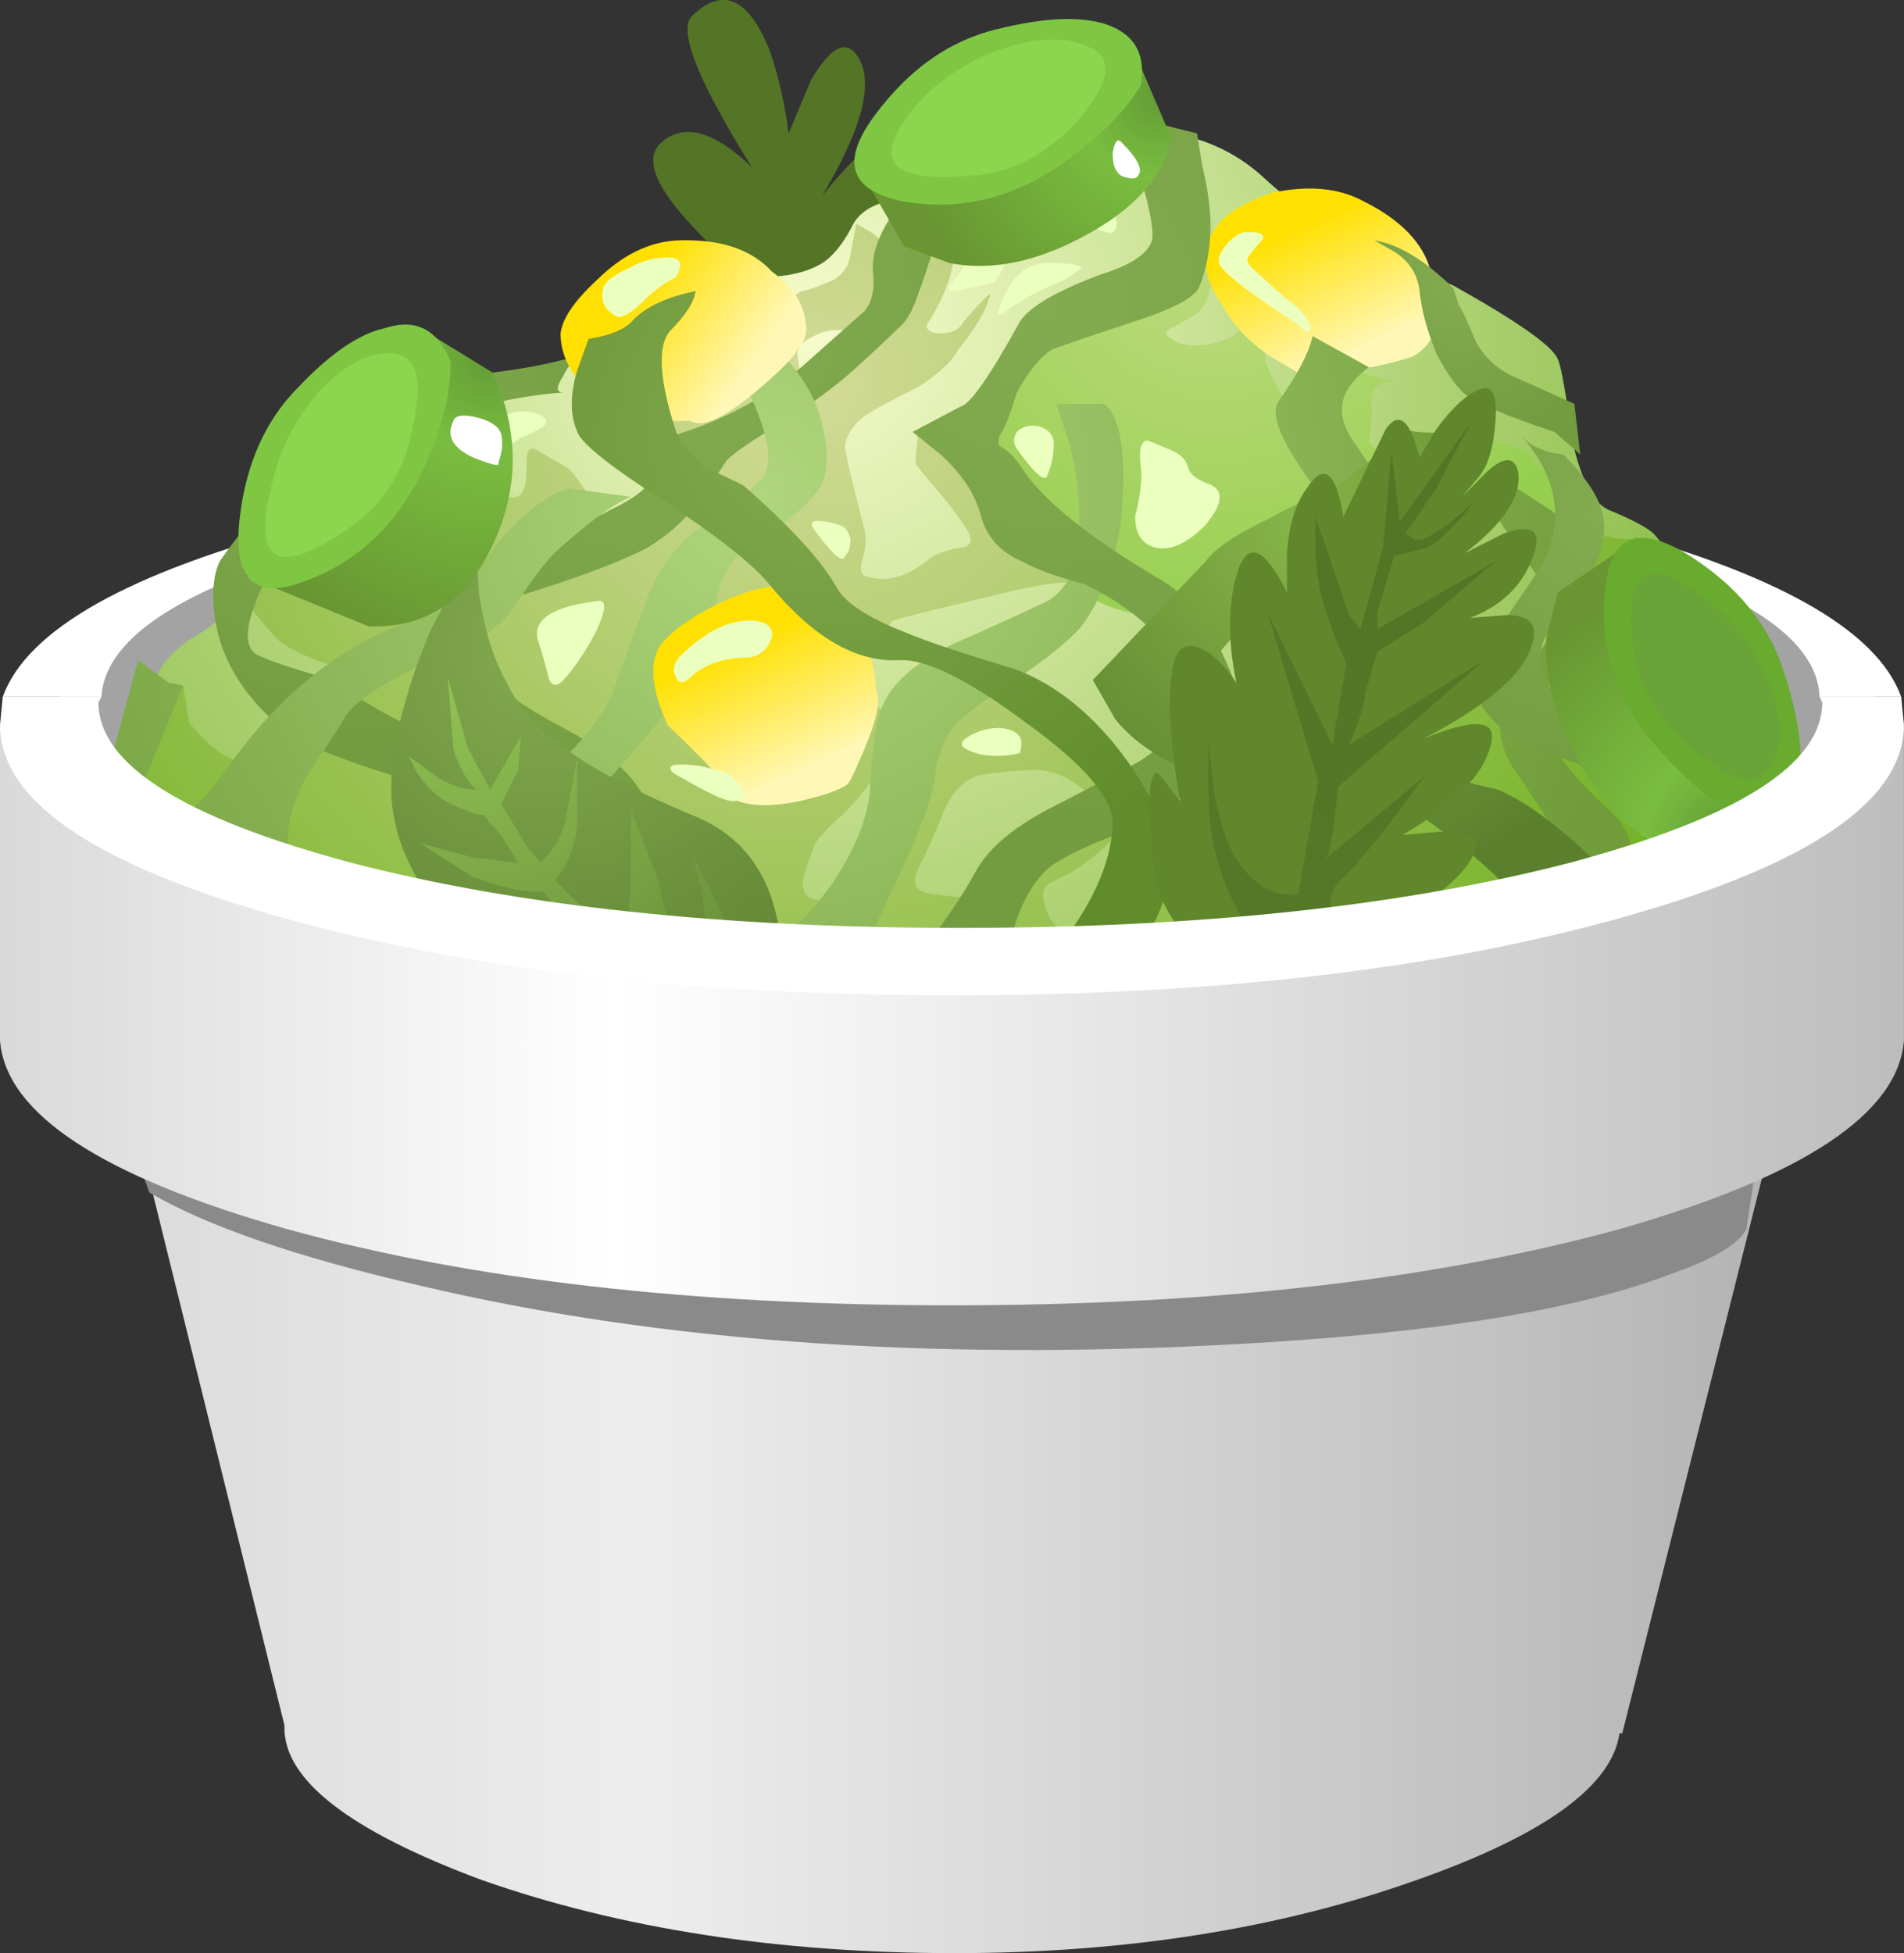 <?xml version="1.0" encoding="UTF-8"?>
<svg version="1.1" viewBox="0 0 33.8 34.669" xml:space="preserve" xmlns="http://www.w3.org/2000/svg">
  <rect x="0" y="0" width="33.8" height="34.669" fill="#333333" stroke="none"/>
  <defs>
    <linearGradient id="t" x1="1.35" x2="32.6" y1="25.15" y2="25.15" gradientTransform="matrix(.8 0 0 -.8 0 27.721)" gradientUnits="userSpaceOnUse">
      <stop stop-color="#d9d9d9" offset="0"/>
      <stop stop-color="#ededed" offset=".322"/>
      <stop stop-color="#b0b0b0" offset="1"/>
    </linearGradient>
    <radialGradient id="c" cx="9.998" cy="-11.867" r="17.246" gradientTransform="matrix(.247 -.761 .761 .247 18.058 33.588)" gradientUnits="userSpaceOnUse">
      <stop stop-color="#f6fccc" offset="0"/>
      <stop stop-color="#87bb44" offset="1"/>
    </radialGradient>
    <radialGradient id="b" cx="10.855" cy="-11.557" r="16.861" gradientTransform="matrix(.247 -.761 .761 .247 17.586 33.437)" gradientUnits="userSpaceOnUse">
      <stop stop-color="#d3db97" offset="0"/>
      <stop stop-color="#75b327" offset="1"/>
    </radialGradient>
    <radialGradient id="a" cx="10.808" cy="-19.201" r="7.084" gradientTransform="matrix(.247 -.761 .761 .247 29.22 37.208)" gradientUnits="userSpaceOnUse">
      <stop stop-color="#bedb7f" offset="0"/>
      <stop stop-color="#96cf4f" offset="1"/>
    </radialGradient>
    <radialGradient id="q" cx="9.458" cy="-3.711" r="5.506" gradientTransform="matrix(.247 -.761 .761 .247 5.649 29.554)" gradientUnits="userSpaceOnUse">
      <stop stop-color="#83ab4f" offset="0"/>
      <stop stop-color="#739c40" offset="1"/>
    </radialGradient>
    <linearGradient id="v" x1="13.261" x2="15.71" y1="-19.25" y2="-19.25" gradientTransform="matrix(.335 -.727 -.727 -.335 -0 27.721)" gradientUnits="userSpaceOnUse">
      <stop stop-color="#ffe000" offset="0"/>
      <stop stop-color="#fff7b5" offset="1"/>
    </linearGradient>
    <radialGradient id="p" cx="8.888" cy="-9.575" r="10.736" gradientTransform="matrix(.247 -.761 .761 .247 14.573 32.448)" gradientUnits="userSpaceOnUse">
      <stop stop-color="#83ab4f" offset="0"/>
      <stop stop-color="#739c40" offset="1"/>
    </radialGradient>
    <radialGradient id="o" cx="12.488" cy="-10.142" r="15.638" gradientTransform="matrix(.247 -.761 .761 .247 15.435 32.728)" gradientUnits="userSpaceOnUse">
      <stop stop-color="#afd67c" offset="0"/>
      <stop stop-color="#709c39" offset="1"/>
    </radialGradient>
    <radialGradient id="n" cx="10.789" cy="-15.894" r="9.87" gradientTransform="matrix(.247 -.761 .761 .247 24.186 35.579)" gradientUnits="userSpaceOnUse">
      <stop stop-color="#83ab4f" offset="0"/>
      <stop stop-color="#739c40" offset="1"/>
    </radialGradient>
    <radialGradient id="m" cx="16.017" cy="-19.092" r="6.649" gradientTransform="matrix(.247 -.761 .761 .247 29.059 37.14)" gradientUnits="userSpaceOnUse">
      <stop stop-color="#86b548" offset="0"/>
      <stop stop-color="#5b802d" offset="1"/>
    </radialGradient>
    <linearGradient id="u" x1="15.836" x2="18.397" y1="-7.266" y2="-7.266" gradientTransform="matrix(.336 -.726 -.726 -.336 0 27.721)" gradientUnits="userSpaceOnUse">
      <stop stop-color="#ffe000" offset="0"/>
      <stop stop-color="#fff7b5" offset="1"/>
    </linearGradient>
    <radialGradient id="l" cx="17.453" cy="-24.201" r="5.032" gradientTransform="matrix(.246 -.761 .761 .246 36.838 39.647)" gradientUnits="userSpaceOnUse">
      <stop stop-color="#83ab4f" offset="0"/>
      <stop stop-color="#739c40" offset="1"/>
    </radialGradient>
    <radialGradient id="k" cx="12.792" cy="-23.08" r="2.878" gradientTransform="matrix(.247 -.761 .761 .247 35.128 39.109)" gradientUnits="userSpaceOnUse">
      <stop stop-color="#83ab4f" offset="0"/>
      <stop stop-color="#739c40" offset="1"/>
    </radialGradient>
    <linearGradient id="s" x1="12.161" x2="14.616" y1="-2.244" y2="-2.244" gradientTransform="matrix(.652 -.464 -.464 -.652 -8.8552e-5 27.721)" gradientUnits="userSpaceOnUse">
      <stop stop-color="#ffe000" offset="0"/>
      <stop stop-color="#fff7b5" offset="1"/>
    </linearGradient>
    <radialGradient id="j" cx="11.687" cy="-11.4" r="8.752" gradientTransform="matrix(.247 -.761 .761 .247 17.351 33.349)" gradientUnits="userSpaceOnUse">
      <stop stop-color="#83ab4f" offset="0"/>
      <stop stop-color="#608c2b" offset="1"/>
    </radialGradient>
    <radialGradient id="i" cx="13.918" cy="-5.784" r="6.151" gradientTransform="matrix(.247 -.761 .761 .247 8.802 30.58)" gradientUnits="userSpaceOnUse">
      <stop stop-color="#83ab4f" offset="0"/>
      <stop stop-color="#668a38" offset="1"/>
    </radialGradient>
    <radialGradient id="h" cx="13.739" cy="-2.672" r="6.642" gradientTransform="matrix(.327 -.73 .73 .327 3.903 29.467)" gradientUnits="userSpaceOnUse">
      <stop stop-color="#95c755" offset="0"/>
      <stop stop-color="#6e963e" offset="1"/>
    </radialGradient>
    <radialGradient id="g" cx="-.758" cy="-27.12" r="8.684" gradientTransform="matrix(-.25 -.76 .76 -.25 41.221 14.168)" gradientUnits="userSpaceOnUse">
      <stop stop-color="#537525" offset="0"/>
      <stop stop-color="#547828" offset="1"/>
    </radialGradient>
    <radialGradient id="f" cx="-26.582" cy="21.256" r="4.545" gradientTransform="matrix(-.345 .722 -.722 -.345 30.677 42.404)" gradientUnits="userSpaceOnUse">
      <stop stop-color="#639c35" offset="0"/>
      <stop stop-color="#79bd40" offset=".31"/>
      <stop stop-color="#699632" offset="1"/>
    </radialGradient>
    <radialGradient id="e" cx="-18.579" cy="-8.945" r="4.538" gradientTransform="matrix(-.747 -.286 .286 -.747 5.125 14.357)" gradientUnits="userSpaceOnUse">
      <stop stop-color="#639c35" offset="0"/>
      <stop stop-color="#79bd40" offset=".31"/>
      <stop stop-color="#699632" offset="1"/>
    </radialGradient>
    <radialGradient id="d" cx=".598" cy="-10.714" r="5.266" gradientTransform="matrix(-.437 -.67 .67 -.437 14.362 18.362)" gradientUnits="userSpaceOnUse">
      <stop stop-color="#639c35" offset="0"/>
      <stop stop-color="#79bd40" offset=".31"/>
      <stop stop-color="#699632" offset="1"/>
    </radialGradient>
    <linearGradient id="r" x2="33.8" y1="18.025" y2="18.025" gradientTransform="matrix(.8 0 0 -.8 0 27.721)" gradientUnits="userSpaceOnUse">
      <stop stop-color="#d9d9d9" offset="0"/>
      <stop stop-color="#fff" offset=".322"/>
      <stop stop-color="#bdbdbd" offset="1"/>
    </linearGradient>
  </defs>
  <g transform="matrix(1.25 0 0 -1.25 0 34.669)">
    
      <path d="m26.84 17.36-0.481-3.68c-1.226-0.398-2.812-0.757-4.757-1.082-3.84-0.613-7.469-0.679-10.883-0.199-3.387 0.453-6.051 0.949-8 1.481-0.957 0.265-1.586 0.496-1.879 0.679v3.68c0.508 0.48 1.387 0.977 2.64 1.48 2.532 0.989 5.653 1.481 9.36 1.481 5.414 0 9.375-0.641 11.883-1.918 1.25-0.641 1.957-1.281 2.117-1.922z" fill="#a3a3a3" fill-rule="evenodd"/>
      
        
          
            <path d="m1.078 15.2 12.481-1.199 12.519 1.199-3.039-12.078h-0.039c-0.109-0.75-1.066-1.442-2.879-2.082-1.949-0.692-4.137-1.039-6.562-1.039-2.504 0-4.747 0.347-6.719 1.039-1.867 0.695-2.801 1.414-2.801 2.16v0.039l-2.961 11.961z" fill="url(#t)" fill-rule="evenodd"/>
          
        
      
      <path d="m24.801 10.282c-0.11-0.215-0.469-0.426-1.082-0.641-1.254-0.48-3.133-0.8-5.641-0.961-4.586-0.293-8.625-0.027-12.117 0.801-1.734 0.399-3.016 0.84-3.84 1.32l-0.16 0.438-0.359 1.922 0.117 2.601 23.32-3.921-0.238-1.559z" fill="#8a8a8a" fill-rule="evenodd"/>
      <path d="m25.84 17.841c-0.028 0.878-1.238 1.625-3.641 2.238-2.371 0.617-5.226 0.922-8.558 0.922-3.336 0-6.188-0.305-8.563-0.922-2.371-0.613-3.586-1.36-3.637-2.238h-1.402c0.348 0.96 1.801 1.773 4.359 2.441 2.59 0.664 5.629 1 9.122 1 3.492 0 6.535-0.336 9.121-1 2.558-0.668 4.011-1.481 4.359-2.441h-1.16z" fill="#fff" fill-rule="evenodd"/>
      <path d="m13 23.841c0.133-0.719-0.16-1.415-0.879-2.079 1.172 0.957 1.547 1.028 1.117 0.2-0.211-0.426-0.449-0.895-0.718-1.403-0.239-0.343-0.68-0.57-1.321-0.679-1.172 0.988-1.758 1.695-1.758 2.121 0 0.265 0.278 0.359 0.84 0.281 0.266-0.055 0.531-0.121 0.797-0.203-0.371 0.215-0.73 0.453-1.078 0.722-0.695 0.532-0.945 0.907-0.762 1.122 0.321 0.343 0.75 0.332 1.282-0.043-0.266 0.214-0.52 0.453-0.758 0.722-0.457 0.504-0.59 0.864-0.403 1.078 0.321 0.321 0.762 0.215 1.321-0.32-0.188 0.293-0.375 0.613-0.559 0.961-0.348 0.668-0.441 1.066-0.281 1.199 0.426 0.403 0.785 0.242 1.082-0.48 0.133-0.371 0.223-0.774 0.277-1.199l0.321 0.761c0.265 0.453 0.48 0.571 0.64 0.36 0.266-0.348 0.106-1.016-0.48-2 0.718 0.879 1.121 1.093 1.199 0.64 0.066-0.386-0.109-0.902-0.52-1.543 0.344 0.41 0.559 0.336 0.641-0.218z" fill="#547526" fill-rule="evenodd"/>
      
        
          
            <path d="m19.32 24.282c0.321-0.16 0.758-0.359 1.321-0.602 0.906-0.507 1.398-0.851 1.48-1.039 0.051-0.105 0.117-0.48 0.199-1.121 0.133-0.613 0.321-0.961 0.559-1.039 0.32-0.133 0.519-0.242 0.601-0.32 0.106-0.106 0.254-0.332 0.442-0.68 0.051-0.133 0.144-0.453 0.277-0.961 0.082-0.293 0.203-0.48 0.363-0.558 0.211-0.133 0.411-0.348 0.598-0.641 0.215-0.293 0.32-0.574 0.32-0.84 0-0.508-1.187-1.347-3.558-2.519-2.801-1.332-5.535-1.922-8.199-1.762-7.391 0.535-11.325 1.773-11.801 3.723-0.11 0.316-0.11 0.691 0 1.117 0.133 0.426 0.223 0.761 0.277 1 0.055 0.242 0.254 0.469 0.602 0.679 0.32 0.188 0.465 0.36 0.437 0.52-0.105 0.48 0.11 0.961 0.641 1.441 0.187 0.215 0.48 0.481 0.883 0.801 0.449 0.371 0.797 0.598 1.039 0.68 0.16 0.078 0.48 0.133 0.961 0.16 0.504 0.027 0.945 0.105 1.316 0.238 0.402 0.11 0.734 0.282 1 0.52 0.348 0.269 0.617 0.441 0.801 0.523 0.242 0.133 0.547 0.199 0.922 0.199 0.371 0 0.664 0.067 0.879 0.2 0.16 0.105 0.308 0.293 0.441 0.558 0.106 0.188 0.332 0.309 0.68 0.364 0.426 0.078 1.078 0.304 1.961 0.679 0.504 0.239 1.039 0.332 1.597 0.278 0.641-0.051 1.172-0.278 1.602-0.68 0.371-0.344 0.824-0.652 1.359-0.918z" fill="url(#c)" fill-rule="evenodd"/>
          
        
      
      
        
          
            <path d="m22.121 18.841c0.156 0.214 0.305 0.507 0.438 0.878 0.082 0.27 0.175 0.403 0.281 0.403 0.055-0.028 0.172-0.043 0.359-0.043 0.082 0 0.11-0.039 0.082-0.117-0.027-0.082-0.121-0.266-0.281-0.563-0.133-0.265-0.188-0.437-0.16-0.519 0.055-0.293 0.199-0.454 0.441-0.481 0.106-0.023 0.281 0 0.52 0.082 0.133 0.028 0.039-0.094-0.281-0.359-0.668-0.586-0.735-0.934-0.2-1.043 0.16-0.051 0.254 0 0.282 0.16 0.05 0.187 0.105 0.297 0.16 0.32 0.105 0.028 0.199 0.067 0.277 0.121 0.055 0 0.121-0.066 0.199-0.199l0.242-0.64c0.028-0.051 0.055-0.028 0.082 0.082l0.079-0.403c0.082-0.293 0.332-0.574 0.761-0.84 0.184-0.293-0.175-0.757-1.082-1.398-1.011-0.723-4.093-1.336-9.238-1.84-4.934-0.508-7.922-0.601-8.961-0.281-0.801 0.238-1.668 0.68-2.601 1.32-0.852 0.586-1.293 0.973-1.321 1.16-0.078 0.371-0.144 0.719-0.199 1.039-0.105 0.586-0.133 1.012-0.078 1.282l0.078 0.679 0.602 0.36 0.078-0.52c0.293-0.375 0.574-0.562 0.84-0.562 0.16 0 0.359 0.16 0.601 0.48 0.293 0.375 0.492 0.602 0.602 0.68 0.156 0.109 0.117 0.187-0.121 0.242-0.375 0.133-0.614 0.266-0.723 0.398-0.211 0.243-0.344 0.415-0.399 0.52-0.105 0.16-0.093 0.348 0.04 0.562l1.082 1.321 0.199-0.84c0.078-0.16 0.16-0.387 0.238-0.68 0.106-0.242 0.309-0.375 0.602-0.402 0.347-0.027 0.652 0.016 0.918 0.121 0.242 0.078 0.347 0.16 0.32 0.238-0.371 0.43-0.586 0.746-0.641 0.961-0.023 0.106 0.028 0.309 0.16 0.602l0.161 0.359 0.441-0.558c0-0.11 0.066-0.188 0.199-0.243 0.133-0.027 0.215 0.016 0.242 0.121 0.028 0.028 0.039 0.161 0.039 0.399 0 0.133 0.04 0.187 0.122 0.16l0.476-0.281c0.055-0.051 0.203-0.25 0.442-0.598 0.292-0.293 0.558-0.359 0.8-0.199 0.266 0.184 0.414 0.305 0.442 0.359 0 0.055-0.11 0.254-0.321 0.598-0.187 0.27-0.308 0.441-0.363 0.523-0.051 0.079-0.066 0.25-0.039 0.52 0.027 0.293 0.16 0.586 0.402 0.879 0.106 0.16 0.211 0.293 0.321 0.398l-0.082-0.359c-0.028-0.238-0.012-0.438 0.039-0.598 0-0.027 0.043-0.176 0.121-0.441 0-0.082 0.105-0.094 0.32-0.039 0.348 0.051 0.535 0.078 0.559 0.078 0.109 0.055 0.16 0.16 0.16 0.32-0.051 0.188-0.094 0.309-0.117 0.36-0.028 0.082 0.023 0.175 0.16 0.281 0.133 0.078 0.223 0.172 0.277 0.281 0.055 0.078 0.121 0.133 0.199 0.16 0.11 0.024 0.254 0.078 0.442 0.16 0.133 0.079 0.215 0.2 0.238 0.36l0.082 0.437 0.199-0.117c0.133-0.082 0.215-0.176 0.243-0.281 0.023-0.055 0.078-0.121 0.16-0.199 0.023-0.028 0-0.121-0.082-0.282-0.133-0.32-0.2-0.492-0.2-0.519-0.105-0.133-0.253-0.172-0.441-0.121-0.184 0.027-0.344 0-0.48-0.078-0.133-0.055-0.211-0.133-0.239-0.243l0.078-0.519c-0.105-0.133-0.183-0.254-0.238-0.359-0.133-0.215-0.121-0.305 0.039-0.282 0.133 0.028 0.215 0.16 0.242 0.403 0.028 0.238 0.094 0.398 0.2 0.48 0.132 0.078 0.347 0.199 0.64 0.359 0.239 0.161 0.399 0.36 0.481 0.598 0.16 0.402 0.316 0.856 0.476 1.363l0.684 0.317c-0.16-0.266-0.281-0.586-0.363-0.957-0.051-0.348-0.184-0.68-0.399-1 0-0.082 0.067-0.121 0.199-0.121 0.161 0 0.266 0.054 0.321 0.16 0.32 0.375 0.441 0.48 0.359 0.32-0.051-0.187-0.199-0.426-0.437-0.719-0.082-0.16-0.27-0.336-0.563-0.523-0.32-0.16-0.547-0.277-0.68-0.359-0.214-0.133-0.332-0.293-0.359-0.481 0-0.078 0.094-0.476 0.281-1.199 0.024-0.133 0.012-0.277-0.043-0.438-0.023-0.109-0.011-0.175 0.043-0.203 0.293-0.105 0.598-0.023 0.918 0.242 0.106 0.079 0.266 0.133 0.481 0.161 0.105 0.027 0.132 0.093 0.082 0.199-0.055 0.105-0.188 0.293-0.403 0.558-0.214 0.243-0.332 0.387-0.359 0.442l0.039 0.48 0.281-0.039c0.188-0.027 0.293-0.109 0.321-0.242 0.078-0.215 0.254-0.547 0.519-1 0.051-0.133 0.254-0.293 0.602-0.48 0.398-0.184 0.57-0.332 0.519-0.438-0.109 0.051-0.441 0.012-1-0.121-1.015-0.242-1.547-0.375-1.601-0.398l-0.121-0.161c-0.028-0.027-0.161-0.054-0.399-0.082-0.348 0.055-0.586 0.067-0.719 0.039-0.214-0.023-0.414-0.183-0.601-0.48-0.133-0.238-0.36-0.492-0.68-0.758-0.16-0.187-0.121-0.336 0.121-0.441 0.211-0.106 0.465-0.25 0.758-0.438 0.242-0.082 0.375-0.015 0.402 0.199 0.028 0.161 0 0.372-0.082 0.641-0.054 0.211-0.054 0.348 0 0.399 0.082 0.105 0.133 0.16 0.161 0.16 0.054 0 0.148-0.067 0.281-0.2 0.054-0.054 0.277-0.093 0.679-0.121 0.266-0.027 0.321-0.214 0.161-0.558-0.161-0.348-0.375-0.656-0.641-0.922-0.266-0.238-0.414-0.399-0.441-0.481-0.106-0.293-0.161-0.464-0.161-0.519 0-0.188 0.11-0.266 0.321-0.238 0.16 0 0.336-0.039 0.519-0.121 0.16 0 0.297 0.132 0.403 0.398 0.078 0.215 0.16 0.551 0.238 1 0.082 0.43 0.176 0.723 0.281 0.883 0.106 0.16 0.215 0.32 0.32 0.48 0.051 0.106 0.188 0.172 0.399 0.199 0.348 0.051 0.613 0.028 0.801-0.082 0.773-0.585 1.16-0.906 1.16-0.957 0-0.082-0.106-0.203-0.32-0.363-0.293 0.297-0.598 0.43-0.918 0.402-0.403-0.027-0.641-0.054-0.723-0.082-0.211-0.078-0.371-0.253-0.481-0.519-0.078-0.211-0.199-0.481-0.359-0.801-0.105-0.211-0.039-0.332 0.199-0.359 0.375-0.051 0.657-0.074 0.84-0.078 8e-3 0.035 0.074 0.156 0.203 0.359 0.184 0.266 0.387 0.441 0.598 0.52 0.535 0.214 0.84 0.293 0.922 0.238 0.211-0.051 0.066-0.266-0.442-0.637-0.027-0.027-0.171-0.109-0.437-0.242-0.11-0.055-0.137-0.16-0.082-0.32 0.055-0.211 0.172-0.36 0.359-0.438 0.188-0.109 0.348-0.094 0.481 0.039 0.187 0.188 0.425 0.465 0.718 0.84 0.137 0.105 0.457 0.281 0.961 0.52 0.426 0.214 0.762 0.464 1 0.761 0.586 0.692 0.907 1.051 0.961 1.078 0.321 0.321 0.668 0.465 1.039 0.442 0.293-0.028 0.536-0.16 0.719-0.403 0.133-0.183 0.293-0.199 0.481-0.039 0.187 0.133 0.281 0.309 0.281 0.52 0.027 0.242 0.121 0.453 0.281 0.641z" fill="url(#b)" fill-rule="evenodd"/>
          
        
      
      
        
          
            <path d="m18.16 24.68c0.106-0.054 0.16-0.054 0.16 0l0.16 0.082 0.52-0.363 0.641-0.277c-0.215-0.028-0.36-0.094-0.442-0.199-0.187-0.27-0.332-0.457-0.437-0.563-0.508-0.348-0.774-0.559-0.801-0.641 0-0.105 0.051-0.253 0.16-0.437 0.106-0.242 0.227-0.336 0.359-0.281l0.481 0.32c0.133 0.133 0.305 0.16 0.519 0.078l0.282-0.078c-0.055 0-0.11-0.016-0.16-0.039-0.11-0.055-0.149-0.176-0.122-0.359 0-0.137-0.011-0.282-0.039-0.442 0-0.082 0.106-0.133 0.321-0.16 0.504-0.027 0.773-0.039 0.8-0.039 0.051 0 0.106 0.066 0.161 0.199 0.023 0.078 0.144 0.094 0.355 0.039 0.188-0.054 0.363-0.105 0.524-0.16 0.078-0.027 0.132-0.078 0.16-0.16 0.023-0.055 0.105-0.106 0.238-0.16 0.105-0.078 0.172-0.16 0.199-0.239 0.028-0.105 0.055-0.253 0.082-0.441 0.028-0.133-0.015-0.215-0.121-0.238-0.105-0.028-0.398 0.051-0.879 0.238-0.535 0.215-0.816 0.32-0.84 0.32-0.214-0.105-0.496-0.199-0.839-0.281-0.829-0.238-1.348-0.437-1.563-0.598-0.664-0.507-1.051-0.789-1.16-0.839-0.133-0.055-0.359-0.039-0.68 0.039-0.371 0.078-0.613 0.172-0.719 0.281-0.054 0.051-0.226 0.32-0.519 0.797-0.242 0.43-0.414 0.656-0.52 0.683-0.375 0.293-0.562 0.52-0.562 0.68-0.024 0.16 0.043 0.426 0.199 0.797 0.055 0.187 0.11 0.336 0.16 0.441 0.082 0.188 0.203 0.332 0.364 0.442l1.32 0.597c0.476 0.161 0.73 0.387 0.758 0.68l0.039 1.281 0.32-0.441c0.133-0.316 0.199-0.68 0.199-1.078 0-0.453-0.078-0.746-0.238-0.879-0.188-0.109-0.305-0.176-0.359-0.203-0.106-0.051-0.106-0.106 0-0.156 0.105-0.082 0.265-0.11 0.48-0.082 0.211 0.027 0.371 0.093 0.481 0.199 0.105 0.105 0.183 0.336 0.238 0.679 0.055 0.321 0.066 0.536 0.039 0.641 0 0.027-0.039 0.133-0.117 0.32-0.055 0.133-0.043 0.188 0.039 0.161 0.027 0 0.144-0.055 0.359-0.161z" fill="url(#a)" fill-rule="evenodd"/>
          
        
      
      
        
          
            <path d="m3.719 20.559c0.375 0.614 0.789 1.082 1.242 1.403 0.293 0.211 0.519 0.332 0.68 0.359 0.132 0.027 0.437 0.055 0.918 0.078 0.64 0.055 1.187 0.149 1.64 0.281-0.078-0.078-0.144-0.171-0.199-0.281-0.105-0.16-0.105-0.238 0-0.238-0.328-0.016-0.793-0.094-1.398-0.238-0.801-0.215-1.321-0.457-1.563-0.723-0.105-0.078-0.227-0.199-0.359-0.359-0.266-0.293-0.492-0.602-0.68-0.918-0.48-0.829-0.602-1.321-0.359-1.481 0.16-0.082 0.519-0.203 1.078-0.363 0.48-0.344 0.933-0.598 1.359-0.758l-0.359-0.641c-0.879 0.266-1.438 0.493-1.68 0.68-0.613 0.508-0.945 1.082-1 1.719-0.027 0.297 0 0.523 0.082 0.683 0.024 0.051 0.227 0.317 0.598 0.797z" fill="url(#q)" fill-rule="evenodd"/>
          
        
      
      
        
          
            <path d="m20.32 23.88c0.16-0.266 0.172-0.559 0.039-0.879-0.05-0.133-0.148-0.239-0.281-0.321-0.133-0.054-0.398-0.121-0.801-0.199-0.371-0.082-0.652-0.094-0.839-0.039l-0.2 0.117c-0.398 0.215-0.691 0.496-0.879 0.84-0.293 0.43-0.32 0.801-0.078 1.121 0.133 0.188 0.399 0.348 0.797 0.481 0.508 0.105 0.934 0.066 1.281-0.121 0.536-0.266 0.856-0.598 0.961-1z" fill="url(#v)" fill-rule="evenodd"/>
          
        
      
      
        
          
            <path d="m14 25.501c-0.156-0.129-0.289-0.282-0.398-0.461-0.137-0.239-0.243-0.492-0.321-0.758-0.109-0.348-0.187-0.586-0.242-0.723-0.078-0.238-0.172-0.398-0.277-0.48-0.188-0.184-0.403-0.383-0.641-0.598-0.266-0.242-0.613-0.492-1.043-0.762-0.398-0.238-0.652-0.414-0.758-0.519-0.187-0.293-0.332-0.504-0.441-0.641-0.184-0.238-0.414-0.437-0.68-0.597-0.453-0.243-1.277-0.536-2.48-0.883l0.121-0.438c0.082-0.32 0.199-0.562 0.359-0.718 0.082-0.11 0.348-0.282 0.801-0.524 0.453-0.238 0.785-0.492 1-0.758 0.238-0.32 0.398-0.652 0.48-1 0.028-0.105 0.067-0.48 0.122-1.121 0.05-0.558-0.227-0.867-0.84-0.918l-0.602 0.278c0.426 1.308 0.414 2.16-0.039 2.562-0.773 0.559-1.309 1-1.601 1.32-0.188 0.184-0.36 0.399-0.52 0.637l-0.16 0.281c0.535 0.188 0.933 0.426 1.199 0.719l0.441 0.442 1.161 0.64c0.453 0.215 0.652 0.399 0.597 0.559l-0.316 0.359c1.039 0.188 1.918 0.613 2.637 1.281 0.242 0.215 0.48 0.426 0.722 0.641 0.106 0.133 0.145 0.32 0.117 0.559-0.023 0.242 0.082 0.535 0.321 0.882 0.109 0.184 0.215 0.344 0.32 0.477h0.242c0.184 0.027 0.414 0.109 0.68 0.242l0.039 0.02z" fill="url(#p)" fill-rule="evenodd"/>
          
        
      
      
        
          
            <path d="m18.16 22.04c0.266 0.375 0.426 0.679 0.481 0.922l0.8-0.442c-0.109-0.078-0.203-0.172-0.281-0.281-0.16-0.238-0.133-0.504 0.078-0.797 0.774-1.094 0.989-1.949 0.641-2.562l-0.641-0.957c-0.16-0.403-0.144-0.801 0.043-1.204 0.586-1.359 1.145-1.972 1.68-1.839 0.215 0.054 0.531 0.148 0.961 0.281 0.293 0.16 0.359 0.398 0.199 0.719-0.293 0.453-0.508 0.773-0.641 0.961-0.187 0.32-0.226 0.625-0.121 0.921 0.055 0.106 0.243 0.372 0.563 0.797 0.183 0.242 0.199 0.508 0.039 0.801l-0.762 1.121 0.281 0.36 0.559-0.36c0.402-0.347 0.59-0.734 0.563-1.16 0-0.293-0.176-0.68-0.52-1.16-0.242-0.348-0.254-0.68-0.043-1 0.188-0.293 0.441-0.586 0.762-0.879 0.215-0.188 0.332-0.375 0.359-0.563 0.028-0.265 0.176-0.414 0.442-0.437 0.293-0.027 0.437 0.078 0.437 0.32 0 0.184-0.09 0.52-0.277 1l-0.282 0.637 0.243 0.48 0.277-0.437c0.215-0.348 0.332-0.68 0.359-1 0.082-0.563 0.055-1.016-0.082-1.359-0.211-0.563-0.769-1.082-1.679-1.563-1.067-0.559-3.25-0.918-6.559-1.078-3.414-0.188-6.133-0.027-8.16 0.48-1.758 0.45-3.375 1.172-4.84 2.161l-1.641 1.359 0.563 2.078 0.437-0.32 0.204-0.039-0.524-1.282c-0.078-0.371-0.078-0.625 0-0.757 0.32-0.055 0.707 0.238 1.16 0.879 0.696 0.988 1.524 1.668 2.481 2.039 0.48 0.187 0.789 0.359 0.922 0.519 0.132 0.215 0.281 0.43 0.437 0.641 0.375 0.426 0.707 0.679 1 0.761l0.883-0.121c-0.215-0.078-0.547-0.32-1-0.718-0.16-0.133-0.359-0.387-0.602-0.762-0.16-0.266-0.398-0.465-0.718-0.598-1.039-0.457-1.629-0.816-1.762-1.082-0.024-0.054-0.199-0.32-0.52-0.801-0.293-0.531-0.347-0.984-0.16-1.359 0.242-0.504 0.403-0.773 0.481-0.801 0.105-0.105 0.375-0.133 0.8-0.078 0.801 0.106 1.387 0.613 1.758 1.52 0.11 0.265 0.321 0.547 0.641 0.84 0.375 0.347 0.641 0.679 0.801 1l0.48 1.32c0.188 0.508 0.465 0.879 0.84 1.121 0.48 0.344 0.762 0.57 0.84 0.68 0.105 0.16 0.094 0.425-0.039 0.8-0.106 0.317-0.254 0.586-0.442 0.797l-0.238 0.203 0.801 0.161 0.316-0.364c0.242-0.293 0.387-0.586 0.442-0.879 0.082-0.32 0.082-0.586 0-0.8-0.078-0.161-0.239-0.332-0.481-0.52-0.32-0.215-0.531-0.359-0.64-0.437-0.184-0.161-0.305-0.364-0.36-0.602-0.105-0.508-0.371-1.094-0.801-1.762-0.105-0.16-0.425-0.531-0.957-1.117-0.402-0.402-0.601-0.695-0.601-0.883 0-0.16-0.051-0.332-0.16-0.519-0.055-0.16 0.054-0.278 0.32-0.36 0.398-0.132 0.867-0.238 1.398-0.32 0.668-0.105 1.137-0.133 1.403-0.078 0.293 0.078 0.625 0.371 1 0.879 0.344 0.508 0.531 0.973 0.558 1.398 0.028 0.563 0.082 0.934 0.161 1.121 0.132 0.348 0.48 0.653 1.039 0.922 0.429 0.184 0.867 0.387 1.32 0.598 0.266 0.16 0.414 0.453 0.441 0.879 0.028 0.43-0.015 0.867-0.121 1.32l-0.199 0.602h0.68c0.242-0.188 0.32-0.735 0.242-1.641-0.082-0.613-0.27-1.121-0.563-1.519-0.187-0.215-0.519-0.481-1-0.801-0.398-0.266-0.664-0.465-0.8-0.598-0.161-0.215-0.254-0.453-0.278-0.723-0.027-0.238-0.148-0.597-0.359-1.078-0.11-0.242-0.27-0.586-0.481-1.039-0.109-0.347 0.067-0.64 0.52-0.883 0.504-0.293 1.16-0.371 1.961-0.238 0.105 0.028 0.973 0 2.598-0.082 0.855-0.023 1.292 0.297 1.32 0.961 0.027 0.613-0.039 1.266-0.199 1.961-0.133 0.613-0.188 1.027-0.161 1.238 0.028 0.242 0.172 0.547 0.442 0.922 0.293 0.399 0.453 0.719 0.48 0.961 0.024 0.211-0.214 0.664-0.722 1.359-0.481 0.641-0.653 1.055-0.52 1.239z" fill="url(#o)" fill-rule="evenodd"/>
          
        
      
      
        
          
            <path d="m16.359 26.001 0.641-0.16 0.078-0.481c0.16-0.641 0.149-1.199-0.039-1.68-0.051-0.16-0.371-0.332-0.961-0.519-0.719-0.238-1.105-0.371-1.156-0.399-0.16-0.109-0.32-0.308-0.481-0.601-0.109-0.348-0.187-0.547-0.242-0.602-0.027-0.078-0.027-0.133 0-0.16 0.106-0.051 0.215-0.16 0.321-0.32 0.292-0.453 0.96-0.985 2-1.598 0.402-0.242 0.734-0.707 1-1.402 0.054-0.531-0.161-1.051-0.641-1.559-0.238-0.265-0.586-0.48-1.039-0.64-0.481-0.184-0.801-0.348-0.961-0.481-0.348-0.32-0.559-0.89-0.641-1.719l-1.398 0.282c0.398 0.425 0.746 0.906 1.039 1.437 0.187 0.32 0.547 0.613 1.082 0.883 0.824 0.426 1.25 0.652 1.277 0.68 0.668 0.453 0.817 0.933 0.442 1.437-0.293 0.43-0.719 0.774-1.282 1.043-0.398 0.106-0.691 0.211-0.878 0.32-0.321 0.133-0.52 0.36-0.598 0.68-0.082 0.293-0.27 0.57-0.563 0.84l-0.398 0.32 0.68 0.36c0.132 0.027 0.414 0.425 0.839 1.199 0.133 0.215 0.52 0.441 1.161 0.68 0.425 0.132 0.664 0.293 0.718 0.48 0.028 0.105-0.011 0.359-0.121 0.758-0.078 0.453-0.293 0.762-0.636 0.922h0.757z" fill="url(#n)" fill-rule="evenodd"/>
          
        
      
      
        
          
            <path d="m18.559 19.481c-0.426-0.187-0.825-0.508-1.2-0.961l-0.48-0.64 0.281-0.2c0.266-0.132 0.547-0.254 0.84-0.359 0.508-0.133 1.602-0.398 3.281-0.801 0.426-0.187 0.918-0.558 1.481-1.121l-1.16-0.476c-0.375 0.425-0.856 0.839-1.442 1.238-0.32 0.215-0.695 0.305-1.121 0.281-0.586 0-1.144 0.067-1.68 0.199-0.691 0.188-1.199 0.481-1.519 0.879l-0.32 0.559 1.601 1.683c0.133 0.184 0.426 0.383 0.879 0.598 0.238 0.133 0.547 0.281 0.922 0.441 0.289 0.161 0.625 0.454 1 0.879 0.051-0.078 0.289-0.105 0.719-0.078l-0.563-0.801c-0.183-0.265-0.359-0.48-0.519-0.64-0.239-0.266-0.571-0.492-1-0.68z" fill="url(#m)" fill-rule="evenodd"/>
          
        
      
      
        
          
            <path d="m9.398 18.602c0.188 0.211 0.481 0.41 0.883 0.598 0.531 0.242 0.973 0.281 1.321 0.121 0.531-0.266 0.812-0.734 0.839-1.398 0.079-0.137 0-0.469-0.242-1-0.078-0.188-0.133-0.297-0.16-0.321-0.105-0.082-0.332-0.16-0.68-0.242-0.371-0.078-0.664-0.078-0.879 0l-0.199 0.16c0.211-0.105-0.054 0.199-0.801 0.922l-0.082 0.199c-0.16 0.426-0.16 0.746 0 0.961z" fill="url(#u)" fill-rule="evenodd"/>
          
        
      
      
        
          
            <path d="m24.32 18.641c0.028-0.242 0.078-0.414 0.16-0.519 0.079-0.082 0.239-0.242 0.481-0.481 0.316-0.347 0.453-0.613 0.398-0.8-0.586-0.508-1-0.801-1.238-0.879-0.508-0.161-0.894 0.027-1.16 0.558-0.082 0.16-0.336 0.309-0.762 0.442-0.48 0.132-0.824 0.332-1.039 0.597-0.265 0.297-0.293 0.602-0.082 0.922 0.133 0.215 0.402 0.613 0.801 1.199 0.348 0.641 0.254 1.266-0.281 1.879 0.136-0.16 0.336-0.25 0.601-0.277 0.321-0.32 0.508-0.602 0.559-0.84 0.109-0.43-0.145-0.988-0.758-1.68-0.133-0.16-0.16-0.363-0.082-0.601 0.082-0.215 0.215-0.371 0.402-0.481 0.586-0.32 1.024-0.668 1.317-1.039 0.187-0.265 0.386-0.359 0.601-0.281 0.106 0.027 0.266 0.149 0.481 0.359 0.16 0.215 0.027 0.536-0.399 0.961-0.293 0.266-0.468 0.625-0.519 1.082-0.028 0.184-0.137 0.465-0.321 0.84l-0.281 0.52 0.321-0.199c0.16-0.11 0.265-0.149 0.32-0.122l0.238-0.359c0.137-0.297 0.215-0.562 0.242-0.801z" fill="url(#l)" fill-rule="evenodd"/>
          
        
      
      
        
          
            <path d="m20.641 23.641 0.078-0.242c0.054-0.078 0.133-0.254 0.242-0.519 0.133-0.239 0.332-0.414 0.598-0.52l0.8-0.359 0.082-0.719-0.363 0.32c-0.558 0.184-0.957 0.344-1.199 0.477-0.156 0.109-0.317 0.32-0.481 0.64-0.132 0.321-0.21 0.614-0.238 0.883-0.027 0.239-0.148 0.426-0.359 0.559l-0.281 0.16c0.347-0.055 0.718-0.281 1.121-0.68z" fill="url(#k)" fill-rule="evenodd"/>
          
        
      
      
        
          
            <path d="m10.961 23.88c0.293-0.211 0.453-0.454 0.48-0.719 0.028-0.16-0.015-0.293-0.121-0.399-0.054-0.109-0.254-0.308-0.601-0.601-0.453-0.371-0.758-0.508-0.918-0.399-0.481-0.027-0.879 0.051-1.199 0.239-0.43 0.293-0.641 0.625-0.641 1 0.027 0.215 0.199 0.465 0.519 0.761 0.348 0.344 0.719 0.532 1.122 0.559 0.613 0.027 1.066-0.121 1.359-0.441z" fill="url(#s)" fill-rule="evenodd"/>
          
        
      
      
        
          
            <path d="m8.359 22.923c0.321 0.05 0.536 0.144 0.641 0.277 0.188 0.187 0.48 0.32 0.879 0.402-0.024-0.16-0.145-0.347-0.359-0.562-0.188-0.211-0.161-0.692 0.082-1.438 0.105-0.215 0.253-0.386 0.437-0.523 0.133-0.051 0.309-0.133 0.52-0.238 0.668-0.586 1.109-1.067 1.32-1.442 0.109-0.211 0.426-0.426 0.961-0.637 0.32-0.136 0.84-0.308 1.558-0.523 0.508-0.184 0.977-0.531 1.403-1.039 0.371-0.453 0.625-0.906 0.758-1.359 0.136-0.559-0.028-1.122-0.481-1.68l-1.078 0.078c0.508 0.641 0.773 1.227 0.801 1.762 0.027 0.375-0.387 0.867-1.242 1.48-0.825 0.613-1.426 0.906-1.797 0.879-0.617-0.027-1.231 0.336-1.84 1.082-0.242 0.293-0.75 0.692-1.524 1.199-0.746 0.481-1.144 0.801-1.199 0.961-0.105 0.239-0.105 0.532 0 0.879l0.16 0.442z" fill="url(#j)" fill-rule="evenodd"/>
          
        
      
      
        
          
            <path d="m6.121 18.801 0.641 1.2 0.039-0.68c0.078-0.535 0.211-0.961 0.398-1.281 0.188-0.399 0.496-0.735 0.922-1 0.371-0.266 0.973-0.574 1.801-0.918 0.664-0.293 1.051-0.856 1.156-1.68 0.055-0.43 0.043-0.816-0.039-1.16-0.879-0.242-1.879-0.16-3 0.238-0.531 0.188-1.027 0.508-1.48 0.961-0.614 0.586-0.946 1.227-1 1.918-0.024 0.641 0.16 1.442 0.562 2.402z" fill="url(#i)" fill-rule="evenodd"/>
          
        
      
      <path d="m20.16 21.239 0.238 0.402c0.215 0.293 0.414 0.481 0.602 0.559 0.188 0.082 0.266-0.066 0.238-0.438-0.023-0.375-0.105-0.64-0.238-0.8l-0.238-0.282 0.359 0.36c0.238 0.215 0.387 0.215 0.438 0 0.054-0.344-0.2-0.735-0.758-1.16l0.558 0.281c0.375 0.133 0.52 0.055 0.442-0.238-0.133-0.457-0.442-0.778-0.922-0.961l0.519 0.039c0.321 0 0.442-0.133 0.364-0.399-0.11-0.429-0.629-0.883-1.563-1.363 0.774 0.32 1.094 0.281 0.961-0.117-0.105-0.403-0.519-0.817-1.238-1.242l0.516 0.043c0.347 0 0.523-0.055 0.523-0.161 0-0.269-0.336-0.617-1-1.043-0.801-0.531-1.668-0.73-2.602-0.597-0.535 0.238-0.855 0.64-0.961 1.199-0.054 0.426-0.078 0.785-0.078 1.078 0.024 0.32 0.078 0.43 0.16 0.32l0.278-0.359c-0.16 0.934-0.184 1.602-0.078 2 0.078 0.242 0.254 0.266 0.519 0.082 0.133-0.109 0.254-0.242 0.36-0.402-0.133 0.64-0.121 1.187 0.039 1.64 0.109 0.266 0.254 0.282 0.441 0.039 0.082-0.105 0.16-0.238 0.238-0.398v0.559c0.028 0.402 0.121 0.707 0.282 0.921 0.242 0.372 0.414 0.239 0.519-0.402l0.602 1.242c0.187 0.266 0.347 0.133 0.48-0.402z" fill="#60872b" fill-rule="evenodd"/>
      
        
          
            <path d="m7.359 16.801-0.238-0.48 0.359-0.602 0.2-0.238c0.187 0.188 0.308 0.399 0.359 0.641l0.16 0.879v-0.961c-0.027-0.321-0.133-0.586-0.32-0.801l0.48-0.477c0.266-0.187 0.442-0.281 0.52-0.281 0.055 0.266 0.082 0.586 0.082 0.961v0.797l0.398-1.039c0.055-0.293 0.133-0.586 0.243-0.879 0.21-0.242 0.343-0.215 0.398 0.078 0.027 0.16 0.012 0.402-0.039 0.723l-0.121 0.437 0.238-0.437c0.16-0.321 0.254-0.563 0.281-0.723 0.028-0.133 0.106-0.32 0.243-0.558 0.023-0.161-0.176-0.188-0.602-0.079-1.066 0.293-1.68 0.532-1.84 0.719l-0.441 0.598c-0.239-0.024-0.574 0.043-1 0.203l-0.758 0.48 0.758-0.203 0.64-0.078c-0.187 0.32-0.32 0.508-0.398 0.559l-0.082 0.121c-0.106 0-0.293 0.066-0.559 0.199-0.16 0.106-0.293 0.242-0.398 0.402l-0.121 0.239 0.437-0.321c0.188-0.105 0.364-0.16 0.524-0.16-0.137 0.133-0.242 0.321-0.321 0.559l-0.082 1.043 0.282-1 0.32-0.602 0.437 0.762-0.039-0.481z" fill="url(#h)" fill-rule="evenodd"/>
          
        
      
      
        
          
            <path d="m19.879 20.321 1 1.398-0.481-0.918-0.437-0.64 0.117-0.082c0.082-0.024 0.176 0 0.281 0.082 0.188 0.105 0.387 0.265 0.602 0.48-0.27-0.347-0.496-0.574-0.684-0.679l-0.476-0.121-0.242-0.801v-0.239l1.679 0.961-1.039-0.882-0.64-0.399-0.161-0.558c-0.027-0.215-0.105-0.469-0.238-0.762l1.918 1.199-2.078-1.801c-0.055-0.586-0.109-0.918-0.16-1l-0.082-0.078 1.48 1.238c-0.558-0.773-0.961-1.265-1.199-1.48-0.133-0.105-0.176-0.305-0.121-0.598 0.055-0.265 0.016-0.414-0.117-0.441-0.16-0.027-0.375 0-0.641 0.082l-0.32 0.16c-0.242 0.266-0.426 0.637-0.563 1.117-0.078 0.297-0.117 0.657-0.117 1.082v0.559l0.078-0.68c0.082-0.48 0.2-0.824 0.36-1.039 0.242-0.347 0.523-0.492 0.84-0.441l0.281 1.601-0.719 2.399 0.922-1.879 0.199 1.16c-0.133 0.266-0.254 0.586-0.359 0.961-0.055 0.238-0.082 0.492-0.082 0.758v0.359l0.48-1.398 0.16-0.2 0.321 1.161 0.121 1.359 0.117-1z" fill="url(#g)" fill-rule="evenodd"/>
          
        
      
      <path d="m15.199 25.559c0.16 0 0.266-0.039 0.321-0.117 0.027-0.055 0.054-0.148 0.082-0.281 0.21-0.348 0.293-0.574 0.238-0.68-0.028-0.082-0.133-0.066-0.32 0.039-0.188 0.16-0.321 0.266-0.399 0.321-0.055 0.054-0.199 0.105-0.441 0.16-0.215 0.027-0.348 0.054-0.399 0.078-0.16 0-0.082 0.094 0.239 0.281 0.265 0.133 0.492 0.199 0.679 0.199z" fill="#ebffbf" fill-rule="evenodd"/>
      <path d="m14.039 24.2c0.293 0.027 0.32-0.133 0.082-0.481l-0.562-0.117c-0.106-0.027-0.118 0.012-0.039 0.117 0.054 0.055 0.121 0.149 0.199 0.282 0.027 0.105 0.136 0.172 0.32 0.199z" fill="#ebffbf" fill-rule="evenodd"/>
      <path d="m14.879 24.001c0.32 0 0.48-0.028 0.48-0.078l-0.238-0.161c-0.348-0.136-0.641-0.296-0.883-0.48-0.105-0.055-0.078 0.066 0.082 0.359 0.133 0.239 0.321 0.36 0.559 0.36z" fill="#ebffbf" fill-rule="evenodd"/>
      <path d="m9.48 24.079c0.188 0 0.227-0.09 0.122-0.278-0.161-0.082-0.309-0.187-0.442-0.32-0.187-0.187-0.32-0.265-0.398-0.242-0.16 0.082-0.231 0.203-0.203 0.363 0 0.106 0.121 0.211 0.363 0.321 0.183 0.105 0.371 0.156 0.558 0.156z" fill="#ebffbf" fill-rule="evenodd"/>
      <path d="m5.922 21.001c-0.11-0.078-0.16-0.2-0.16-0.36l0.039-0.441c0-0.16-0.055-0.254-0.16-0.277-0.055 0-0.2 0.023-0.442 0.078-0.16 0.054-0.238 0.172-0.238 0.359 0 0.16 0.051 0.336 0.16 0.52 0.078 0.132 0.199 0.242 0.359 0.32 0.106 0.027 0.293 0.094 0.559 0.199 0.133 0.027 0.176-0.012 0.121-0.117-0.027-0.109-0.105-0.203-0.238-0.281z" fill="#ebffbf" fill-rule="evenodd"/>
      <path d="m7.559 21.88c0.187-0.051 0.242-0.118 0.16-0.2-0.133-0.078-0.239-0.132-0.321-0.16-0.16-0.133-0.265-0.105-0.32 0.082-0.023 0.106 0.016 0.184 0.121 0.239 0.106 0.054 0.227 0.066 0.36 0.039z" fill="#ebffbf" fill-rule="evenodd"/>
      <path d="m8.48 19.2c0.133 0.027 0.133-0.106 0-0.399-0.132-0.265-0.281-0.496-0.441-0.679-0.105-0.133-0.184-0.149-0.238-0.043-0.055 0.215-0.106 0.402-0.16 0.562-0.082 0.293 0.199 0.481 0.839 0.559z" fill="#ebffbf" fill-rule="evenodd"/>
      <path d="m11.922 20.282c0.078-0.027 0.133-0.094 0.156-0.203 0-0.106-0.023-0.184-0.078-0.238-0.027-0.106-0.16 0-0.398 0.32-0.161 0.187-0.055 0.226 0.32 0.121z" fill="#ebffbf" fill-rule="evenodd"/>
      <path d="m14.762 21.68c0.16-0.054 0.226-0.16 0.199-0.32 0-0.105-0.027-0.226-0.082-0.359-0.024-0.133-0.172-0.012-0.438 0.359-0.054 0.082-0.054 0.16 0 0.242 0.079 0.078 0.184 0.106 0.321 0.078z" fill="#ebffbf" fill-rule="evenodd"/>
      <path d="m16.68 21.321c0.105-0.055 0.175-0.133 0.199-0.242 0.027-0.078 0.109-0.145 0.242-0.199 0.266-0.079 0.266-0.278 0-0.598-0.266-0.27-0.508-0.375-0.723-0.32-0.183 0.05-0.277 0.199-0.277 0.437 0.078 0.32 0.106 0.563 0.078 0.723-0.027 0.211 0 0.332 0.082 0.359 0.024 0 0.16-0.055 0.399-0.16z" fill="#ebffbf" fill-rule="evenodd"/>
      <path d="m14.199 17.399c0.266-0.023 0.36-0.144 0.281-0.359-0.105-0.028-0.214-0.039-0.32-0.039-0.16 0-0.293 0.027-0.398 0.078-0.137 0.055-0.137 0.121 0 0.203 0.133 0.078 0.277 0.117 0.437 0.117z" fill="#ebffbf" fill-rule="evenodd"/>
      <path d="m10.16 16.801c0.16-0.027 0.281-0.105 0.36-0.242 0.105-0.133 0.066-0.199-0.122-0.199-0.105 0-0.386 0.133-0.839 0.402-0.079 0.079-0.039 0.118 0.121 0.118s0.32-0.024 0.48-0.079z" fill="#ebffbf" fill-rule="evenodd"/>
      <path d="m17.719 24.442c0.187 0 0.254-0.043 0.203-0.121-0.055-0.055-0.121-0.133-0.203-0.242-0.024-0.051 0.027-0.133 0.16-0.238 0.082-0.079 0.215-0.2 0.402-0.36 0.16-0.105 0.266-0.226 0.321-0.359 0.023-0.133-0.028-0.133-0.161 0-0.613 0.398-0.972 0.664-1.082 0.801-0.078 0.078-0.066 0.183 0.039 0.316 0.11 0.137 0.215 0.203 0.321 0.203z" fill="#ebffbf" fill-rule="evenodd"/>
      <path d="m10.641 18.923c0.238 0 0.347-0.082 0.32-0.243-0.055-0.16-0.16-0.254-0.32-0.281-0.375 0-0.668-0.105-0.879-0.32-0.082-0.051-0.137-0.039-0.16 0.043-0.055 0.078-0.043 0.172 0.039 0.277 0.347 0.348 0.679 0.524 1 0.524z" fill="#ebffbf" fill-rule="evenodd"/>
      
        
          
            <path d="m24.238 17.559 0.801-1.359-1.078-0.559c-0.613 0.078-1.133 0.52-1.563 1.321-0.32 0.586-0.464 1.16-0.437 1.718l0.16 0.641 1 0.68 1.117-2.442z" fill="url(#f)" fill-rule="evenodd"/>
          
        
      
      <path d="m24.68 16.161c-0.348 0.187-0.692 0.465-1.039 0.84-0.668 0.718-0.95 1.519-0.84 2.398 0.078 0.746 0.48 0.895 1.199 0.442 0.668-0.426 1.105-0.961 1.32-1.602 0.481-1.465 0.266-2.16-0.64-2.078z" fill="#68ab2e" fill-rule="evenodd"/>
      <path d="m25.16 16.88c-0.16-0.321-0.492-0.278-1 0.121-0.535 0.398-0.851 0.894-0.961 1.48-0.16 1.199 0.215 1.426 1.121 0.68 0.348-0.293 0.614-0.668 0.801-1.121 0.188-0.481 0.199-0.867 0.039-1.16z" fill="#6aa338" fill-rule="evenodd"/>
      
        
          
            <path d="m14.762 26.2 1.398 0.68 0.481-1.118c-0.133-0.589-0.614-1.082-1.442-1.48-0.613-0.293-1.187-0.387-1.719-0.281l-0.64 0.238-0.602 1.043 2.524 0.918z" fill="url(#e)" fill-rule="evenodd"/>
          
        
      
      <path d="m16.199 26.52c-0.211-0.347-0.519-0.664-0.918-0.961-0.773-0.613-1.601-0.84-2.48-0.679-0.746 0.16-0.867 0.574-0.36 1.242 0.481 0.64 1.051 1.039 1.719 1.199 0.641 0.16 1.145 0.188 1.52 0.078 0.425-0.133 0.601-0.426 0.519-0.879z" fill="#7fc743" fill-rule="evenodd"/>
      <path d="m15.52 27.04c0.292-0.16 0.226-0.492-0.2-1-0.453-0.504-0.972-0.774-1.558-0.801-1.231-0.105-1.43 0.281-0.602 1.16 0.348 0.32 0.746 0.547 1.199 0.684 0.481 0.133 0.868 0.117 1.161-0.043z" fill="#8cd64d" fill-rule="evenodd"/>
      
        
          
            <path d="m5.238 21.641 0.723 1.438 1.039-0.637c0.375-0.828 0.375-1.641 0-2.441-0.375-0.801-0.961-1.188-1.762-1.16l-1.758 0.718 1.758 2.082z" fill="url(#d)" fill-rule="evenodd"/>
          
        
      
      <path d="m6.398 22.602c0-0.402-0.093-0.828-0.277-1.281-0.375-0.934-0.976-1.547-1.801-1.84-0.695-0.265-1 0.012-0.922 0.84 0.082 0.801 0.364 1.441 0.84 1.918 0.457 0.48 0.867 0.762 1.242 0.84 0.426 0.137 0.735-0.024 0.918-0.477z" fill="#7fc743" fill-rule="evenodd"/>
      <path d="m5.52 22.719c0.375 0 0.492-0.32 0.359-0.957-0.106-0.668-0.414-1.175-0.918-1.523-1.039-0.719-1.402-0.492-1.082 0.684 0.109 0.453 0.32 0.863 0.641 1.238 0.347 0.375 0.679 0.558 1 0.558z" fill="#8cd64d" fill-rule="evenodd"/>
      <path d="m7.121 21.559c0.024-0.105 0.012-0.238-0.043-0.398 0.027-0.055-0.09-0.027-0.359 0.078-0.293 0.137-0.387 0.309-0.278 0.523 0.024 0.079 0.145 0.094 0.36 0.039 0.187-0.054 0.293-0.132 0.32-0.242z" fill="#fff" fill-rule="evenodd"/>
      <path d="m15.922 25.719c0.238-0.238 0.316-0.398 0.238-0.48-0.027-0.051-0.105-0.051-0.238 0-0.082 0.055-0.121 0.16-0.121 0.32 0.027 0.16 0.066 0.215 0.121 0.16z" fill="#fff" fill-rule="evenodd"/>
      
        
          
            <path d="m26.199 17.399h0.84v-4.437c-0.078-1.039-1.426-1.934-4.039-2.68-2.641-0.723-5.801-1.082-9.48-1.082-3.68 0-6.825 0.359-9.442 1.082-2.637 0.746-4 1.641-4.078 2.68v4.437h0.641c0.265-0.851 1.613-1.558 4.039-2.117 2.453-0.563 5.359-0.84 8.718-0.84 3.387 0 6.309 0.277 8.762 0.84 2.426 0.559 3.774 1.266 4.039 2.117z" fill="url(#r)" fill-rule="evenodd"/>
          
        
      
      <path d="m25.84 17.841h1.16l0.039-0.399c0-1.066-1.316-1.976-3.961-2.723-2.637-0.746-5.824-1.117-9.558-1.117-3.735 0-6.918 0.371-9.559 1.117-2.641 0.747-3.961 1.657-3.961 2.723l0.039 0.399h1.402l-0.043-0.079c0-0.882 1.204-1.64 3.602-2.281 2.375-0.613 5.254-0.922 8.641-0.922 3.386 0 6.265 0.309 8.64 0.922 2.399 0.641 3.598 1.399 3.598 2.281l-0.039 0.079z" fill="#fff" fill-rule="evenodd"/>
    
  </g>
</svg>
